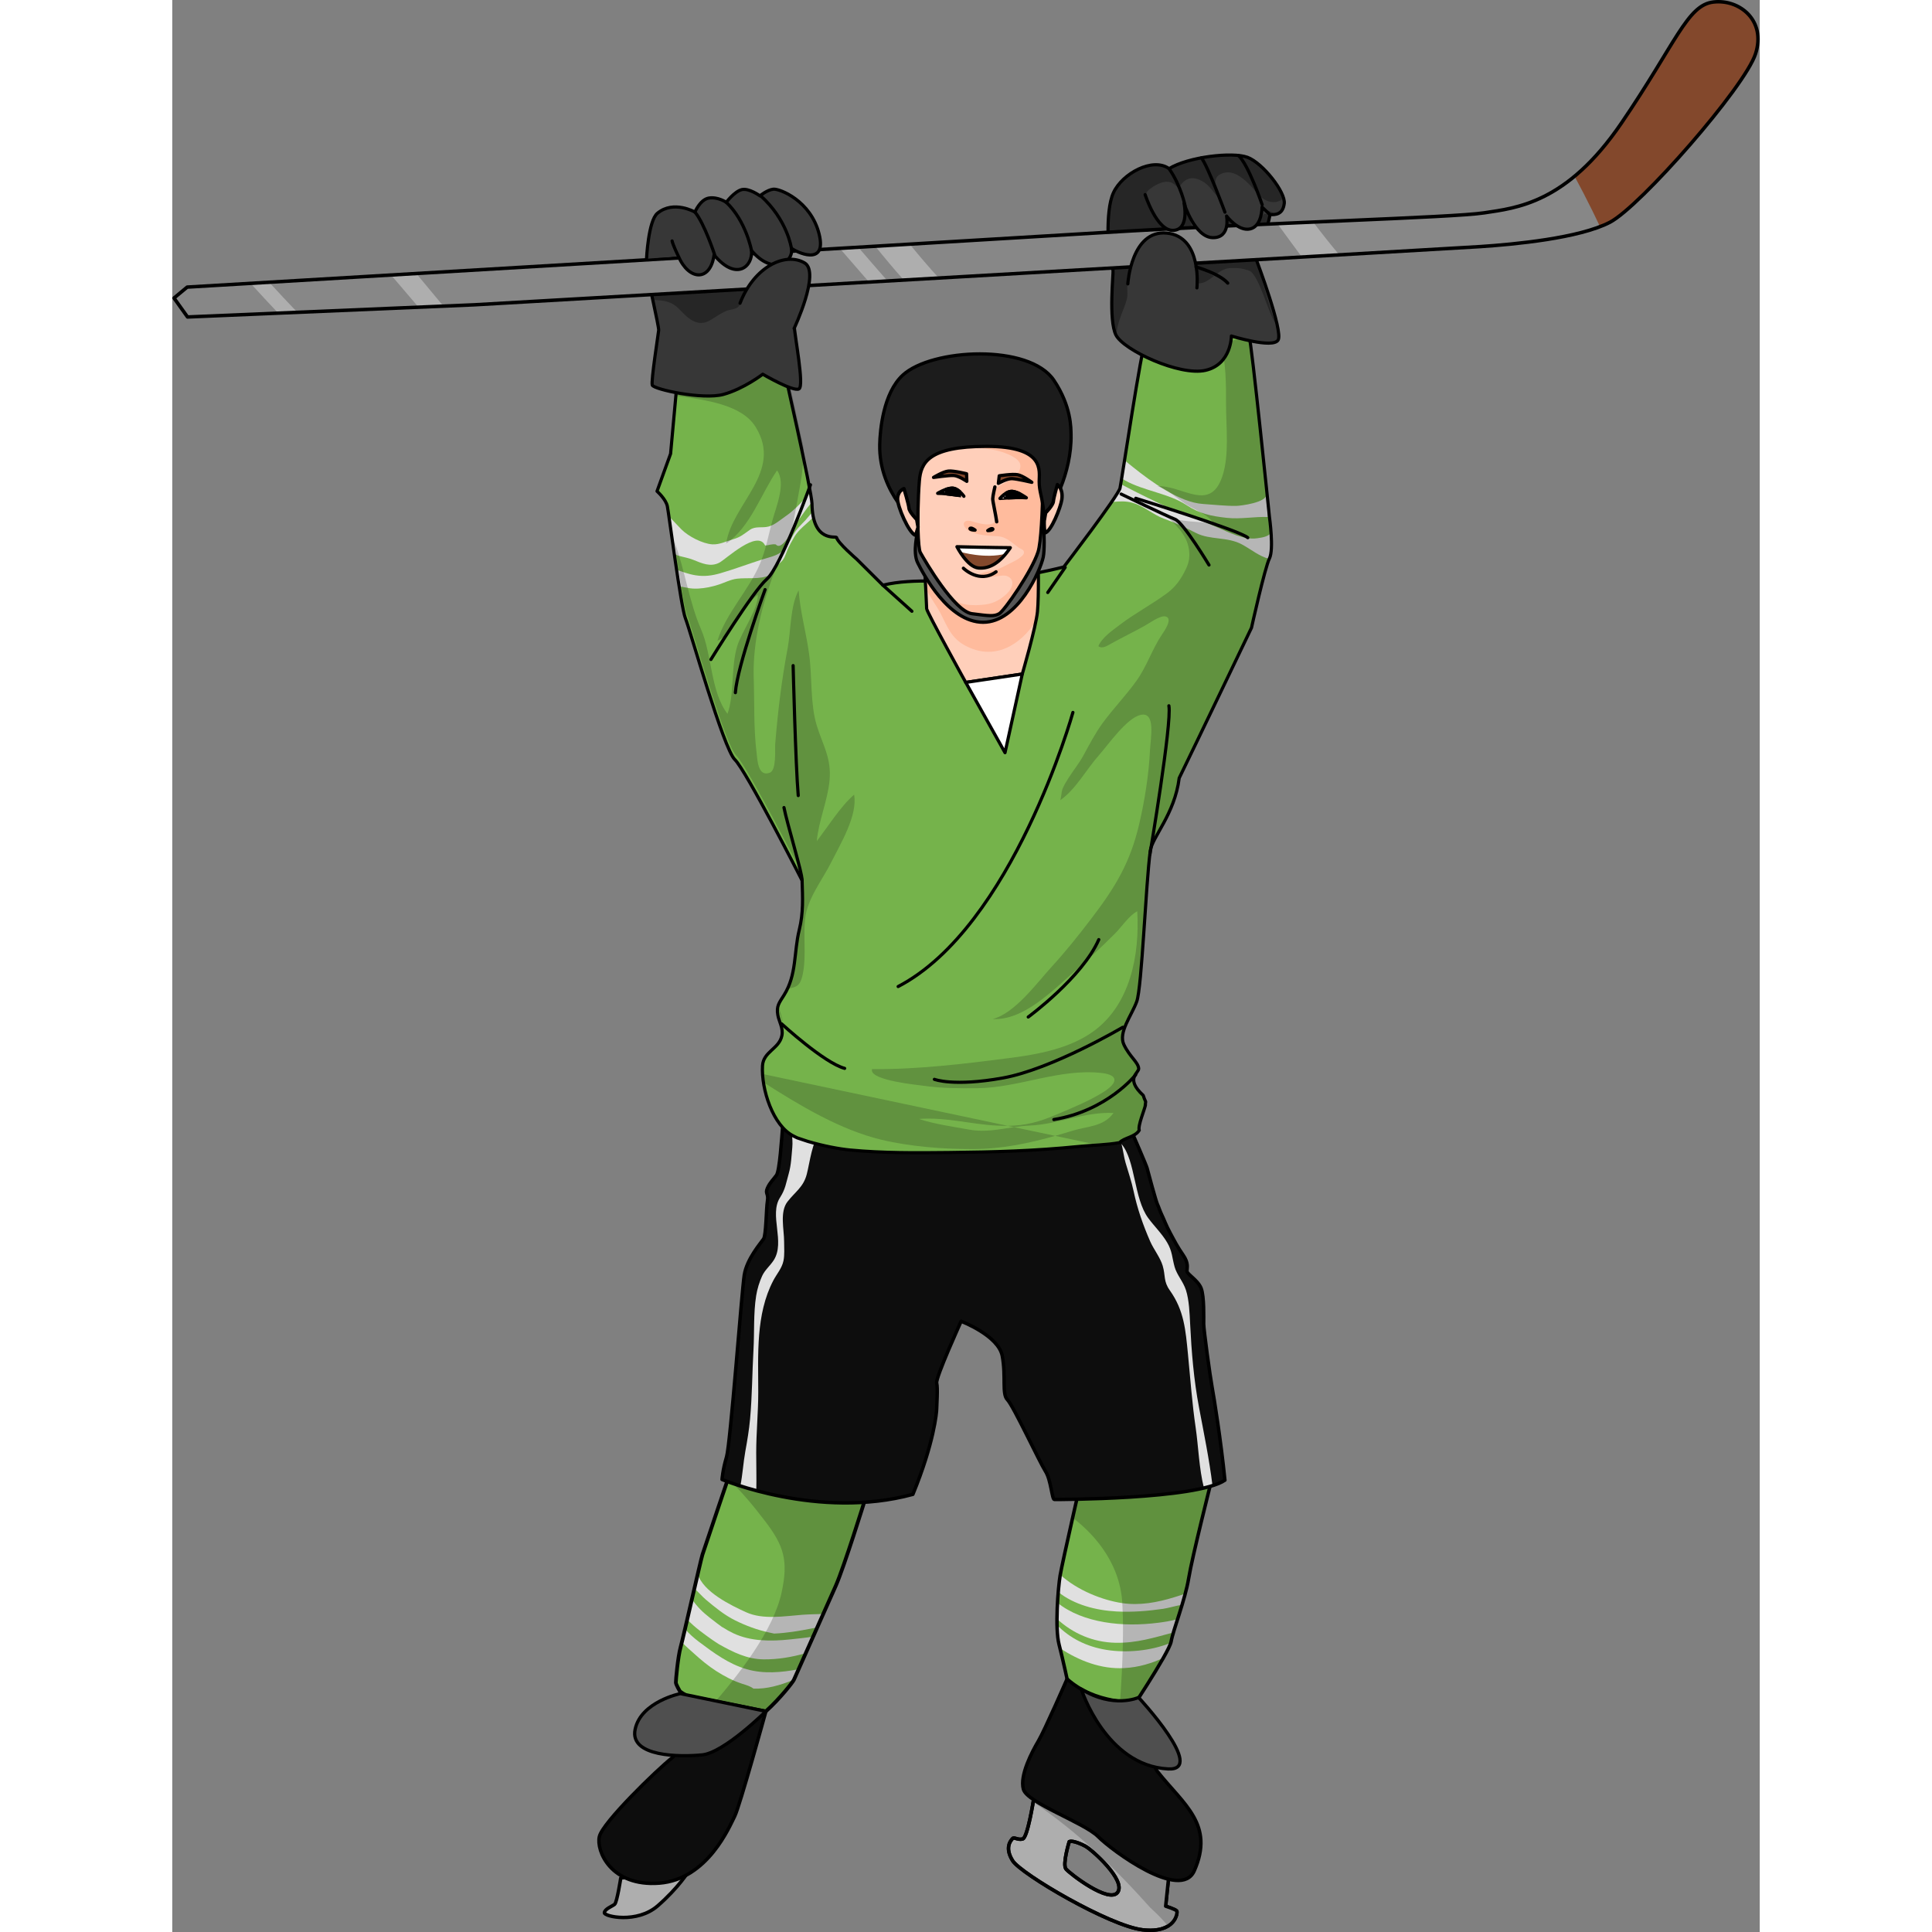 <?xml version="1.0" encoding="utf-8"?>
<!-- Created by: Science Figures, www.sciencefigures.org, Generator: Science Figures Editor -->
<!DOCTYPE svg PUBLIC "-//W3C//DTD SVG 1.1//EN" "http://www.w3.org/Graphics/SVG/1.1/DTD/svg11.dtd">
<svg version="1.1" id="Layer_1" xmlns="http://www.w3.org/2000/svg" xmlns:xlink="http://www.w3.org/1999/xlink" 
	 width="800px" height="800px" viewBox="0 0 363.347 442.199" enable-background="new 0 0 363.347 442.199"
	 xml:space="preserve">
<rect x="0" y="0" width="363.347" height="442.199" fill="#808080" stroke="none"/>
<g>
	
		<path fill="#AEAEAE" stroke="#000000" stroke-width="0.79" stroke-linecap="round" stroke-linejoin="round" stroke-miterlimit="10" d="
		M102.652,429.843c0,0-0.85,5.555-1.394,6.013c-0.545,0.457-2.296,1.075-2.349,1.939c-0.055,0.863,7.445,2.549,12.2-1.582
		c4.758-4.131,7.101-7.935,7.101-7.935L102.652,429.843z"/>
	<g>
		<path id="changecolor_28_" fill="#75B34B" d="M128.295,335.244c0,0-6.517,19.223-6.947,20.592
			c-0.429,1.368-4.293,18.614-4.971,21.054c-0.678,2.439-1.121,7.759-1.112,8.211c0.007,0.455,0.942,2.025,0.942,2.025
			s10.755,7.912,19.663,4.559c3.283-2.965,6.181-6.696,6.412-7.208c0.233-0.511,7.686-17.213,9.586-21.516
			c1.901-4.302,6.684-19.704,6.684-19.704l-6.199-4.659L128.295,335.244z"/>
		<path fill="#E0E0E0" d="M141.393,375.233c-4.334,0.456-8.937,0.488-12.975-1.408c-0.819-0.384-1.65-0.852-2.469-1.386
			c-0.014,0.013-0.035,0.019-0.052,0.005c-0.156-0.12-0.309-0.235-0.463-0.353c-0.452-0.313-0.897-0.647-1.331-1.001
			c-1.523-1.141-2.975-2.278-4.252-3.861c-0.283-0.35-0.606-0.738-0.922-1.151c-0.36,1.565-0.722,3.132-1.059,4.584
			c1.718,1.853,4.061,3.482,5.601,4.576c0.53,0.376,1.074,0.731,1.625,1.079c3.197,1.807,6.431,3.432,10.238,3.479
			c3.311,0.041,6.521-0.525,9.672-1.416c0.53-1.188,1.104-2.475,1.688-3.785C144.884,374.872,143.075,375.055,141.393,375.233z"/>
		<path fill="#E0E0E0" d="M131.462,382.047c-4.104-1.195-7.461-3.679-10.844-6.217c-1.144-0.857-2.284-1.853-3.26-2.973
			c-0.285,1.219-0.533,2.255-0.718,3.01c0.963,1.025,2.079,1.956,2.694,2.52c1.618,1.48,3.314,2.891,5.164,4.079
			c1.883,1.212,3.839,2.235,5.98,2.928c1.034,0.335,1.823,0.544,2.542,1.095c3.07,0.132,6.042-0.762,8.972-1.912
			c0.101-0.039,0.2-0.08,0.3-0.12c0.072-0.159,0.472-1.054,1.077-2.409C139.454,382.811,135.304,383.166,131.462,382.047z"/>
		<path fill="#E0E0E0" d="M144.172,369.598c-4.071,0.307-8.957,1.172-12.832-0.588c-3.323-1.51-9.85-4.627-11.062-8.759
			c-0.241,1.027-0.505,2.172-0.782,3.366c0.943,0.748,1.801,1.808,2.587,2.468c2.129,1.786,4.265,3.559,6.772,4.8
			c2.442,1.209,5.001,2.164,7.668,2.742c0.423,0.092,0.834,0.176,1.235,0.269c2.874-0.123,5.732-0.604,8.58-1.163
			c0.432-0.084,0.866-0.174,1.299-0.261c0.463-1.042,0.924-2.075,1.364-3.063C147.322,369.461,145.674,369.485,144.172,369.598z"/>
		<path opacity="0.2" fill="#0D0D0D" d="M158.552,343.256l-6.199-4.659l-24.058-3.354c0,0-0.442,1.304-1.102,3.251
			c3.185,2.914,5.975,6.382,8.538,9.728c4.333,5.657,5.268,9.089,3.765,16.146c-1.911,8.975-9.984,19.127-16.367,26.465
			c3.739,1.469,8.453,2.467,12.742,0.852c3.283-2.965,6.181-6.696,6.412-7.208c0.233-0.511,7.686-17.213,9.586-21.516
			C153.77,358.659,158.552,343.256,158.552,343.256z"/>
		
			<path fill="none" stroke="#000000" stroke-width="0.854" stroke-linecap="round" stroke-linejoin="round" stroke-miterlimit="10" d="
			M128.295,335.244c0,0-6.517,19.223-6.947,20.592c-0.429,1.368-4.293,18.614-4.971,21.054c-0.678,2.439-1.121,7.759-1.112,8.211
			c0.007,0.455,0.942,2.025,0.942,2.025s10.755,7.912,19.663,4.559c3.283-2.965,6.181-6.696,6.412-7.208
			c0.233-0.511,7.686-17.213,9.586-21.516c1.901-4.302,6.684-19.704,6.684-19.704l-6.199-4.659L128.295,335.244z"/>
	</g>
	
		<path fill="#0D0D0D" stroke="#000000" stroke-width="0.79" stroke-linecap="round" stroke-linejoin="round" stroke-miterlimit="10" d="
		M117.645,388.077c0,0,0.041,11.682-3.321,14.326c-3.363,2.645-15.811,14.706-16.564,17.956c-0.753,3.25,2.625,11.505,13.722,10.653
		c11.096-0.853,16.11-13.079,17.249-15.307c1.138-2.227,7.14-24.021,7.14-24.021L117.645,388.077z"/>
	<g>
		<path id="changecolor_29_" fill="#75B34B" d="M208.783,335.444c0,0-5.104,22.342-5.57,25.172
			c-0.465,2.828-1.213,12.021-0.243,15.773c0.97,3.754,2.067,8.949,2.067,8.949l12.971,8.129c0,0,10.175-15.158,10.622-17.768
			c0.448-2.609,3.199-9.502,4.013-14.471c0.815-4.969,5.151-22.112,5.151-22.112L208.783,335.444z"/>
		<path fill="#E0E0E0" d="M229.24,365.61c-3.818,1.165-7.788,1.904-11.787,1.318c-4.574-0.67-10.333-2.953-14.207-6.498
			c-0.012,0.063-0.025,0.134-0.033,0.186c-0.135,0.816-0.292,2.17-0.425,3.766c3.616,2.904,8.641,4.204,13.309,4.451
			c3.601,0.192,7.119-0.086,10.682-0.602c1.26-0.184,2.851-0.691,4.359-0.939c0.254-0.842,0.492-1.689,0.716-2.528
			C230.954,365.075,230.073,365.355,229.24,365.61z"/>
		<path fill="#E0E0E0" d="M225.686,371.417c-4.103,0.52-8.285,0.563-12.373-0.141c-3.951-0.68-7.783-2.068-10.697-4.43
			c-0.066,1.206-0.111,2.463-0.117,3.681c3.602,3.335,8.229,5.361,13.395,5.475c4.737,0.104,8.92-1.193,13.262-2.372
			c0.263-0.895,0.597-1.935,0.954-3.051C228.525,371.034,226.85,371.269,225.686,371.417z"/>
		<path fill="#E0E0E0" d="M213.878,377.635c-4.599-0.73-8.418-2.673-11.367-5.693c0.038,1.753,0.171,3.34,0.458,4.447
			c0.071,0.277,0.144,0.563,0.217,0.854c4.384,2.886,9.417,4.833,14.679,4.554c3.354-0.178,6.243-1.083,8.973-2.319
			c0.854-1.507,1.488-2.754,1.715-3.477C223.935,377.895,218.378,378.35,213.878,377.635z"/>
		<path opacity="0.2" fill="#0D0D0D" d="M206.079,347.385c3.738,2.813,10.787,9.414,11.374,19.543
			c0.457,7.891-0.158,18.254-0.77,25.709l1.324,0.83c0,0,10.175-15.158,10.622-17.768c0.448-2.609,3.199-9.502,4.013-14.471
			c0.815-4.969,5.151-22.112,5.151-22.112l-29.011-3.673C208.783,335.444,207.446,341.293,206.079,347.385z"/>
		
			<path fill="none" stroke="#000000" stroke-width="0.79" stroke-linecap="round" stroke-linejoin="round" stroke-miterlimit="10" d="
			M208.783,335.444c0,0-5.104,22.342-5.57,25.172c-0.465,2.828-1.213,12.021-0.243,15.773c0.97,3.754,2.067,8.949,2.067,8.949
			l12.971,8.129c0,0,10.175-15.158,10.622-17.768c0.448-2.609,3.199-9.502,4.013-14.471c0.815-4.969,5.151-22.112,5.151-22.112
			L208.783,335.444z"/>
	</g>
	<g>
		<path fill="#0D0D0D" d="M144.625,245.721c0,0-4.565,7.951-4.86,11.486c-0.293,3.534-0.736,10.751-1.473,11.781
			c-0.735,1.03-1.472,1.619-2.061,2.945c-0.588,1.325,0.295,1.178,0,2.945c-0.294,1.767-0.294,7.805-0.884,8.688
			c-0.589,0.885-3.829,4.564-4.417,8.246s-3.177,38.711-4.06,41.656c-0.882,2.945-1.03,5.154-1.03,5.154s22.026,9.297,43.673,3.406
			c4.858-11.781,5.448-18.85,5.448-19.586s0.295-4.713,0-5.891c-0.294-1.178,5.596-14.137,5.596-14.137s8.541,3.24,9.425,7.953
			c0.884,4.711-0.147,8.688,1.178,10.013s7.364,14.282,8.689,16.345c1.324,2.063,1.472,6.48,2.062,6.48
			c0.589,0,32.541-0.002,39.021-4.419c-0.883-8.837-2.504-18.997-2.945-21.353c-0.441-2.356-1.914-13.107-1.914-14.432
			c0-1.326,0.147-6.265-0.589-8.139c-0.736-1.875-3.239-3.201-3.239-3.938s0.441-1.766-0.884-3.68
			c-1.325-1.916-1.914-3.093-2.945-5.008c-1.032-1.914-1.471-3.24-1.914-4.123c-0.442-0.883-0.737-1.915-1.031-2.504
			c-0.295-0.589-2.062-7.066-2.356-8.246c-0.294-1.179-9.864-22.826-9.864-22.826L144.625,245.721z"/>
		<path fill="#E0E0E0" d="M235.011,322.155c-1.2-6.342-1.72-12.691-2.04-19.184c-0.116-2.378-0.229-5.424-0.953-7.684
			c-0.632-1.974-2.076-3.458-2.602-5.334c-0.583-2.08-0.504-3.542-1.716-5.588c-1.228-2.074-2.937-3.693-4.317-5.574
			c-3.314-4.516-2.89-13.133-6.114-16.951c0.365,1.409,0.549,3.004,0.915,4.252c0.644,2.193,1.381,4.33,1.848,6.533
			c0.839,3.953,2.136,7.708,3.796,11.499c0.787,1.799,2.313,3.718,2.863,5.575c0.693,2.338,0.123,3.516,1.64,5.65
			c3.266,4.6,3.596,9.02,4.147,14.605c0.564,5.736,0.94,11.233,1.765,16.827c0.622,4.224,0.766,9.337,1.891,13.796
			c0.704-0.168,1.361-0.346,1.962-0.535C237.373,334.136,236.094,327.875,235.011,322.155z"/>
		<path fill="#E0E0E0" d="M141.918,262.604c-0.197,2.086-0.244,4.002-0.822,6.029c-0.613,2.148-0.743,3.526-1.983,5.459
			c-2.556,3.984,1.236,10.147-1.441,14.338c-0.825,1.291-2.01,2.21-2.646,3.585c-0.64,1.384-1.143,3.05-1.38,4.551
			c-0.638,4.018-0.387,8.35-0.614,12.401c-0.296,5.246-0.299,10.553-0.776,15.791c-0.228,2.494-0.646,4.99-1.095,7.461
			c-0.46,2.535-0.608,5.268-1.133,7.895c1.049,0.334,2.272,0.697,3.65,1.066c0.07-2.879-0.021-5.775-0.021-8.652
			c0-4.654,0.467-9.205,0.467-13.863c0-8.512-0.613-17.819,3.437-25.563c0.801-1.532,1.976-2.809,2.333-4.516
			c0.287-1.373,0.152-2.936,0.152-4.359c0-2.855-1.051-6.854,0.779-9.195c1.81-2.315,3.644-3.34,4.403-6.271
			c0.708-2.736,1.215-7.51,3.101-9.632c-1.693-1.208-4.432-2.8-6.545-3.093C141.481,258.065,142.121,260.456,141.918,262.604z"/>
		
			<path fill="none" stroke="#000000" stroke-width="0.79" stroke-linecap="round" stroke-linejoin="round" stroke-miterlimit="10" d="
			M144.625,245.721c0,0-4.565,7.951-4.86,11.486c-0.293,3.534-0.736,10.751-1.473,11.781c-0.735,1.03-1.472,1.619-2.061,2.945
			c-0.588,1.325,0.295,1.178,0,2.945c-0.294,1.767-0.294,7.805-0.884,8.688c-0.589,0.885-3.829,4.564-4.417,8.246
			s-3.177,38.711-4.06,41.656c-0.882,2.945-1.03,5.154-1.03,5.154s22.026,9.297,43.673,3.406c4.858-11.781,5.448-18.85,5.448-19.586
			s0.295-4.713,0-5.891c-0.294-1.178,5.596-14.137,5.596-14.137s8.541,3.24,9.425,7.953c0.884,4.711-0.147,8.688,1.178,10.013
			s7.364,14.282,8.689,16.345c1.324,2.063,1.472,6.48,2.062,6.48c0.589,0,32.541-0.002,39.021-4.419
			c-0.883-8.837-2.504-18.997-2.945-21.353c-0.441-2.356-1.914-13.107-1.914-14.432c0-1.326,0.147-6.265-0.589-8.139
			c-0.736-1.875-3.239-3.201-3.239-3.938s0.441-1.766-0.884-3.68c-1.325-1.916-1.914-3.093-2.945-5.008
			c-1.032-1.914-1.471-3.24-1.914-4.123c-0.442-0.883-0.737-1.915-1.031-2.504c-0.295-0.589-2.062-7.066-2.356-8.246
			c-0.294-1.179-9.864-22.826-9.864-22.826L144.625,245.721z"/>
	</g>
	<g>
		<path fill="#75B34B" d="M251.127,118.337c0,0-4.102-40.152-4.629-41.206s-23.021,1.103-23.811,1.366
			c-0.729,0.243-5.374,31.489-5.763,33.221c-0.387,1.732-12.873,18.053-12.873,18.053s-9.459,2.42-17.307,3.064
			c-8.354,0.686-16.836-0.667-24.096,1.103l-6.021-5.991c0,0-4.312-3.704-4.581-4.923c-0.089-0.403-5.492,1.273-5.623-7.722
			c-0.042-2.863-6.839-32.718-6.839-32.718l-23.744,1.744l-1.781,19.526l-3.105,8.581c0,0,2.024,1.802,2.361,3.428
			c0.341,1.623,3.116,23.162,4.137,25.655c1.021,2.491,8.712,29.838,11.306,32.333c2.583,2.49,15.328,27.535,15.4,27.675
			c0.138,3.975,0.307,7.429-0.652,11.317c-1.258,5.1-0.543,10.245-3.484,14.917c-1.11,1.766-1.779,2.504-1.419,4.555
			c0.273,1.549,1.279,2.986,0.928,4.729c-0.612,3.027-4.24,3.622-4.435,6.889c-0.315,5.293,2.387,13.81,7.156,16.107
			c0.375,0.182,0.613,0.303,0.756,0.381c0.146,0.048,0.325,0.109,0.551,0.188c0.631,0.228,1.268,0.439,1.908,0.636
			c3.611,1.063,7.134,1.731,9.742,1.979c7.491,0.715,15.019,0.651,22.534,0.57c10.766-0.117,19.225-0.346,29.972-1.405
			c2.601-0.257,6.134-0.329,9.099-0.855c1.021-1.139,3.545-1.231,4.512-2.843c-0.365-1.026,1.234-4.723,1.423-5.798
			c-0.127,0.7-0.044,0.05,0.05-0.733c-0.222-0.469-0.408-0.951-0.559-1.445c-4.277-3.939-0.937-5.113-1.042-6.172
			c-0.146-1.468-2.062-2.656-3.389-5.454c-1.325-2.798,1.768-6.627,2.947-9.866c1.177-3.24,2.061-26.801,3.092-34.458
			c0.429-3.187,5.597-8.417,6.621-16.678c3.729-7.634,16.552-34.41,16.552-34.41s3.053-13.747,4.105-15.854
			C252.182,125.714,251.127,118.337,251.127,118.337z"/>
		<path id="changecolor_27_" fill="#75B34B" d="M251.048,118.35c0,0-4.103-40.153-4.63-41.206
			c-0.527-1.054-23.021,1.103-23.81,1.366c-0.729,0.243-5.374,31.489-5.763,33.221c-0.388,1.732-12.874,18.053-12.874,18.053
			s-9.459,2.42-17.306,3.064c-8.354,0.686-16.837-0.666-24.097,1.104l-6.021-5.992c0,0-4.312-3.704-4.581-4.924
			c-0.088-0.402-5.493,1.274-5.623-7.721c-0.042-2.863-6.84-32.718-6.84-32.718l-23.743,1.744l-1.782,19.526l-3.105,8.58
			c0,0,2.025,1.802,2.361,3.428c0.341,1.624,3.117,23.161,4.137,25.654c1.022,2.492,8.712,29.838,11.306,32.333
			c2.584,2.49,15.329,27.534,15.4,27.675c0.139,3.974,0.308,7.429-0.651,11.318c-1.258,5.1-0.543,10.245-3.483,14.917
			c-1.111,1.766-1.78,2.504-1.42,4.554c0.271,1.55,1.28,2.987,0.927,4.729c-0.61,3.026-4.241,3.622-4.434,6.889
			c-0.315,5.293,2.387,13.809,7.156,16.107c0.375,0.182,0.612,0.301,0.755,0.381c0.146,0.048,0.325,0.107,0.552,0.187
			c0.631,0.228,1.267,0.44,1.908,0.636c3.611,1.064,7.134,1.731,9.743,1.98c7.491,0.715,15.019,0.65,22.534,0.569
			c10.765-0.116,19.224-0.345,29.971-1.405c2.602-0.256,6.135-0.329,9.1-0.854c1.02-1.139,3.545-1.231,4.511-2.843
			c-0.365-1.027,1.235-4.725,1.424-5.799c-0.127,0.7-0.044,0.051,0.05-0.732c-0.222-0.469-0.408-0.952-0.56-1.445
			c-4.278-3.939-0.936-5.114-1.042-6.173c-0.146-1.468-2.062-2.655-3.388-5.454c-1.325-2.797,1.768-6.627,2.946-9.865
			c1.177-3.24,2.062-26.802,3.092-34.459c0.429-3.187,5.598-8.416,6.621-16.678c3.729-7.634,16.553-34.41,16.553-34.41
			s3.052-13.747,4.105-15.854C252.102,125.727,251.048,118.35,251.048,118.35z"/>
		<path fill="#E0E0E0" d="M146.667,118.417c-0.075-0.349-0.139-0.726-0.189-1.131c-0.603,0.599-1.15,1.364-1.565,1.8
			c-1.133,1.191-2.007,1.947-2.782,3.341c-0.735,1.32-1.62,3.172-2.857,4.018c-1.283,0.876-2.897,1.176-4.361,1.646
			c-3.155,1.013-6.271,2.19-9.461,3.117c-1.921,0.557-3.682,0.788-5.685,0.466c-1.585-0.253-2.981-0.788-4.418-1.295
			c0.197,1.311,0.393,2.596,0.586,3.808c0.658,0.127,1.341,0.213,1.904,0.342c0.845,0.192,1.687,0.23,2.557,0.186
			c1.588-0.081,3.178-0.419,4.688-0.914c1.41-0.459,2.669-1.156,4.155-1.34c2.348-0.293,5.338,0.234,7.506-0.833
			c0.695-0.342,1.031-1.034,1.391-1.658c0.404-0.702,0.795-0.958,1.328-1.481c0.685-0.674,0.92-1.598,1.297-2.51
			c0.444-1.077,1.016-2.056,1.598-3.063C143.371,121.159,145.239,119.922,146.667,118.417z"/>
		<path fill="#E0E0E0" d="M146.324,114.992c-0.044-0.452-0.156-1.173-0.318-2.099c-0.339,0.332-0.702,0.687-1.082,1.097
			c-1.463,1.579-2.798,2.973-4.565,4.184c-1.209,0.828-2.442,1.972-3.911,2.35c-1.454,0.374-2.914-0.163-4.226,0.735
			c-1.444,0.989-2.08,1.658-3.907,2.184c-1.512,0.436-3.061,1.24-4.691,1.146c-2.236-0.128-5.532-1.845-7.076-3.414
			c-0.984-1.001-2.024-2.138-2.972-3.112c0.295,2.045,0.74,5.235,1.229,8.623c0.359,0.227,0.731,0.413,1.119,0.522
			c1.142,0.326,2.198,0.479,3.323,0.93c2.007,0.804,3.929,1.699,5.95,0.656c1.521-0.786,8.793-7.723,10.496-3.928
			c0.828-0.063,1.565-0.403,2.449-0.259c1.557,1.859,4.495-4.648,5.231-5.625c0.891-1.184,1.711-2.485,2.653-3.589
			C146.132,115.269,146.225,115.127,146.324,114.992z"/>
		<g opacity="0.2">
			<path fill="#0D0D0D" d="M150.86,197.289c2.012-4.029,6.056-10.631,5.203-15.4c-3.082,2.644-6.074,7.444-8.539,10.625
				c0.402-4.623,2.521-9.353,2.928-14.002c0.44-5.023-1.576-8.012-2.931-12.429c-1.541-5.024-1.028-11.033-1.744-16.289
				c-0.688-5.053-2.02-9.582-2.414-14.667c-1.946,3.608-1.747,9.217-2.521,13.315c-1.376,7.273-2.222,14.372-2.827,21.731
				c-0.11,1.329,0.335,6.098-1.238,6.687c-2.76,1.034-2.837-2.963-3.04-4.6c-0.691-5.568-0.466-11.498-0.65-17.105
				c-0.27-8.206,1.954-17.145,4.928-24.729c1.297-3.308,3.118-5.829,3.836-9.35c0.701-3.429,1.3-6.941,1.922-10.346
				c0.485-2.649,0.745-5.482,0.721-8.283c-1.354-6.378-2.987-13.69-3.896-17.726c-6.287-0.323-12.477,1.261-18.799,0.955
				c-2.123-0.103-4.075-0.591-5.773-0.852l-0.529,5.786c6.686,0.933,14.863,2.019,18.015,7.088
				c6.407,10.303-5.398,17.561-6.726,26.689c5.5-3.658,8.068-11.532,11.645-16.719c2.118,2.944-0.22,8.331-1.076,11.485
				c-0.931,3.435-1.47,6.677-2.858,9.936c-2.624,6.161-7.689,11.145-9.724,17.58c4.263-2.064,5.698-7.996,9.248-10.541
				c0.192,3.115-3.699,8.457-4.698,11.729c-1.503,4.924-0.609,10.986-2.239,15.528c-3.884-5.043-3.527-13.529-6.018-19.259
				c-2.739-6.297-3.758-13.707-6.12-20.161c0.971,6.786,2.21,15.109,2.822,16.602c1.021,2.492,8.712,29.838,11.306,32.334
				c2.585,2.49,15.329,27.534,15.401,27.674c0.139,3.975,0.307,7.429-0.652,11.318c-1.224,4.959-0.591,9.961-3.258,14.529
				c2.144-0.638,3.238-0.238,3.877-4.162c0.633-3.895-0.016-7.98,0.408-11.948C145.35,205.635,148.751,201.512,150.86,197.289z"/>
			<path fill="#0D0D0D" d="M138.921,231.364c0.136,0.781,0.461,1.535,0.703,2.313l0.144,0.272c-0.204-1.186-0.621-2.28-0.934-3.396
				C138.844,230.803,138.87,231.067,138.921,231.364z"/>
		</g>
		<g>
			<path fill="#E0E0E0" d="M218.073,109.964c4.36,2.417,10.01,2.963,14.069,5.644c2.968,1.958,5.611,2.524,9.226,2.917
				c3.192,0.348,6.337-0.319,9.39-0.189c-0.029-1.625-0.23-3.446-0.344-5.169c0.121,1.843-5.82,2.611-6.934,2.624
				c-2.485,0.029-5.108-0.288-7.575-0.442c-5.34-0.334-11.895-5.141-15.944-8.382c-0.651-0.521-1.328-1.062-1.995-1.63
				c-0.26,1.648-0.485,3.078-0.663,4.171C217.573,109.675,217.835,109.833,218.073,109.964z"/>
		</g>
		<path fill="#E0E0E0" d="M251.109,127.818c0.263-1.98,0.62-3.842,0.481-5.913c-0.867,0.973-2.016,1.105-3.29,1.294
			c-2.982,0.444-6.523-1.37-9.174-2.525c-3.954-1.723-8.005-3.212-11.979-4.89c-0.724-0.305-6.294-2.969-10.057-4.986
			c-0.078,0.468-0.135,0.784-0.166,0.919c-0.084,0.375-0.717,1.556-1.653,3.172c1.5-0.161,3.008-0.234,4.507,0.189
			c2.7,0.762,4.743,2.778,7.337,3.694c2.558,0.902,4.756,1.978,7.228,3.228c3.246,1.641,7.161,0.798,10.519,2.623
			c2.207,1.2,3.867,2.687,6.232,3.3C251.099,127.889,251.105,127.854,251.109,127.818z"/>
		<g opacity="0.2">
			<path fill="#0D0D0D" d="M222.75,252.892c-0.014,0.079-0.037,0.175-0.063,0.28C222.683,253.227,222.702,253.157,222.75,252.892z"
				/>
			<path fill="#0D0D0D" d="M246.499,77.131c-0.181-0.363-3.071,1.112-6.665,1.045c1.399,4.674,1.361,9.626,1.361,14.517
				c0,5.175,0.796,11.5-0.871,16.397c-2.834,8.319-9.209,1.902-14.884,2.193c2.444,0.699,4.482,2.768,6.571,4.134
				c1.932,1.263,5.252,2.393,6.301,4.387c-3.618-0.452-7.19-0.271-10.623-1.551c2.793,2.563,5.197,5.064,5.107,8.958
				c-0.026,1.1-0.32,2.043-0.79,3.026c-1.069,2.236-2.304,4.046-4.313,5.535c-3.5,2.591-7.375,4.604-10.834,7.249
				c-1.691,1.294-4.031,2.868-4.891,4.873c0.904,0.729,2.166-0.172,3.041-0.655c2.485-1.373,5.046-2.605,7.524-3.988
				c1.013-0.566,3.495-2.358,4.685-2.179c2.044,0.309-0.218,3.456-0.711,4.193c-2.248,3.36-3.446,7.255-5.822,10.569
				c-2.41,3.365-5.31,6.344-7.752,9.684c-1.725,2.357-2.989,4.87-4.395,7.413c-1.003,1.819-2.32,3.436-3.43,5.187
				c-0.514,0.81-1.035,1.651-1.387,2.547c-0.138,0.351-0.355,2.408-0.481,2.499c3.656-2.612,5.883-6.958,8.896-10.354
				c2.085-2.35,6.306-8.455,9.493-9.183c3.532-0.807,2.293,5.308,2.153,8.164c-0.272,5.578-1.194,11.341-2.461,16.8
				c-2.09,9.003-5.584,14.632-11.094,21.835c-2.819,3.686-5.703,7.309-8.86,10.752c-3.397,3.707-8.524,10.801-13.606,12.057
				c7.123,0.365,13.695-6.508,18.596-10.765c3.161-2.744,6.284-5.685,9.27-8.646c1.673-1.657,3.342-4.283,5.243-5.255
				c0.584,10.015-1.59,21.394-10.078,27.521c-5.275,3.807-12.301,5.182-18.67,6.008c-10.365,1.346-21.532,2.719-31.976,2.598
				c-0.001,0.055-0.001,0.111-0.001,0.168c-0.358,2.43,10.539,3.463,11.77,3.639c4.112,0.589,8.174,0.604,12.368,0.563
				c9.495-0.092,18.845-4.575,28.407-3.483c4.297,0.49,3.481,2.479,0.334,4.434c-3.358,2.086-7.137,3.592-10.767,5.139
				c-3.985,1.699-7.061,2.474-11.035,2.525l1.441,0.305c1.174-0.171,2.357-0.316,3.565-0.367c6.471-0.277,12.755-3.221,19.2-2.874
				c-2.223,3.153-6.091,3.042-9.364,4.054c-1.322,0.409-2.647,0.805-3.976,1.18l9.912,2.096c1.618-0.118,3.289-0.268,4.813-0.538
				c1.021-1.139,3.545-1.231,4.512-2.843c-0.338-0.951,1.01-4.193,1.359-5.518c0.001-0.092,0.055-0.527,0.113-1.014
				c-0.222-0.469-0.408-0.951-0.559-1.445c-4.277-3.939-0.937-5.113-1.042-6.172c-0.146-1.468-2.062-2.656-3.389-5.454
				c-1.325-2.798,1.768-6.627,2.947-9.866c1.177-3.24,2.061-26.801,3.092-34.458c0.429-3.187,5.597-8.417,6.621-16.678
				c3.729-7.634,16.552-34.41,16.552-34.41s3.053-13.747,4.105-15.854c1.055-2.107,0-9.484,0-9.484S247.026,78.185,246.499,77.131z"
				/>
			<path fill="#0D0D0D" d="M182.544,258.571c-3.652-0.649-8.383-1.343-11.654-2.469c6.076-0.459,11.729,1.195,17.732,1.52
				c0.916,0.05,1.777,0.068,2.601,0.057l-56.115-11.86c0.037,0.614,0.107,1.252,0.205,1.902
				c8.337,5.317,17.581,10.888,27.024,13.147c6.664,1.596,14.113,2.141,20.981,2.131c6.451-0.009,12.647-1.292,18.771-3.023
				l-9.426-1.992C189.296,258.475,186.02,259.189,182.544,258.571z"/>
		</g>
		
			<path fill="none" stroke="#000000" stroke-width="0.728" stroke-linecap="round" stroke-linejoin="round" stroke-miterlimit="10" d="
			M220.5,246.01c0,0-6.488,8.234-18.716,10.232"/>
		
			<path fill="none" stroke="#000000" stroke-width="0.728" stroke-linecap="round" stroke-linejoin="round" stroke-miterlimit="10" d="
			M251.127,118.337c0,0-4.102-40.152-4.629-41.206s-23.021,1.103-23.811,1.366c-0.729,0.243-5.374,31.489-5.763,33.221
			c-0.387,1.732-12.873,18.053-12.873,18.053s-9.459,2.42-17.307,3.064c-8.354,0.686-16.836-0.667-24.096,1.103l-6.021-5.991
			c0,0-4.312-3.704-4.581-4.923c-0.089-0.403-5.492,1.273-5.623-7.722c-0.042-2.863-6.839-32.718-6.839-32.718l-23.744,1.744
			l-1.781,19.526l-3.105,8.581c0,0,2.024,1.802,2.361,3.428c0.341,1.623,3.116,23.162,4.137,25.655
			c1.021,2.491,8.712,29.838,11.306,32.333c2.583,2.49,15.328,27.535,15.4,27.675c0.138,3.975,0.307,7.429-0.652,11.317
			c-1.258,5.1-0.543,10.245-3.484,14.917c-1.11,1.766-1.779,2.504-1.419,4.555c0.273,1.549,1.279,2.986,0.928,4.729
			c-0.612,3.027-4.24,3.622-4.435,6.889c-0.315,5.293,2.387,13.81,7.156,16.107c0.375,0.182,0.613,0.303,0.756,0.381
			c0.146,0.048,0.325,0.109,0.551,0.188c0.631,0.228,1.268,0.439,1.908,0.636c3.611,1.063,7.134,1.731,9.742,1.979
			c7.491,0.715,15.019,0.651,22.534,0.57c10.766-0.117,19.225-0.346,29.972-1.405c2.601-0.257,6.134-0.329,9.099-0.855
			c1.021-1.139,3.545-1.231,4.512-2.843c-0.365-1.026,1.234-4.723,1.423-5.798c-0.127,0.7-0.044,0.05,0.05-0.733
			c-0.222-0.469-0.408-0.951-0.559-1.445c-4.277-3.939-0.937-5.113-1.042-6.172c-0.146-1.468-2.062-2.656-3.389-5.454
			c-1.325-2.798,1.768-6.627,2.947-9.866c1.177-3.24,2.061-26.801,3.092-34.458c0.429-3.187,5.597-8.417,6.621-16.678
			c3.729-7.634,16.552-34.41,16.552-34.41s3.053-13.747,4.105-15.854C252.182,125.714,251.127,118.337,251.127,118.337z"/>
	</g>
	<path fill="#FFCFBA" d="M172.316,132.097c0,0,0.351,6.517,0.351,7.221c0,0.705,8.947,16.875,8.947,16.875l12.939-1.919
		c0,0,3.124-10.727,3.476-14.25c0.354-3.523,0.168-12.653,0.168-12.653L172.316,132.097z"/>
	<path fill="#FFBB9D" d="M198.197,127.369l-25.881,4.728c0,0,0.065,1.22,0.141,2.661c1.191,2.162,2.734,4.342,3.336,5.51
		c1.565,3.044,2.417,5.714,5.667,7.477c6.658,3.608,12.654-0.047,16.226-5.62c0.168-0.83,0.288-1.554,0.344-2.102
		C198.382,136.5,198.197,127.369,198.197,127.369z"/>
	
		<path fill="none" stroke="#000000" stroke-width="0.728" stroke-linecap="round" stroke-linejoin="round" stroke-miterlimit="10" d="
		M172.316,132.097c0,0,0.351,6.517,0.351,7.221c0,0.705,8.947,16.875,8.947,16.875l12.939-1.919c0,0,3.124-10.727,3.476-14.25
		c0.354-3.523,0.168-12.653,0.168-12.653L172.316,132.097z"/>
	
		<path fill="#565656" stroke="#000000" stroke-width="0.75" stroke-linecap="round" stroke-linejoin="round" stroke-miterlimit="10" d="
		M170.626,121.645c0,0-1.254,4.707,0,7.189c1.255,2.483,7.004,13.593,14.979,13.593c7.974,0,13.108-11.894,13.744-14.9
		c0.635-3.006-0.312-13.429-0.312-13.429L170.626,121.645z"/>
	<path fill="#FFCFBA" d="M170.965,99.068c0,0-0.915,25.322,0.263,27.413c1.176,2.091,7.802,13.463,11.809,13.986
		c4.006,0.523,5.051,0.653,6.229,0c1.177-0.653,7.452-9.672,8.889-14.116c1.437-4.445,1.176-28.068,1.176-28.068
		s-4.354-9.817-16.293-12.032C171.096,84.037,170.965,99.068,170.965,99.068z"/>
	<path fill="#FFBB9D" d="M179.291,101.552c-0.993,0.21-2.624,0.151-3.458,0.672c0.352,0.444,1.419,0.142,1.953,0.117
		c1.583-0.072,3.261-0.134,4.84-0.004c2.213,0.182,4.597,0.36,6.747,0.945c1.293,0.352,4.528,1.524,4.726,3.083
		c0.285,2.285-2.609,3.699-4.234,4.54c-1.779,0.92-1.888,1.763-1.787,3.739c0.059,1.169,0.867,3.617,0.188,4.708
		c-0.745,1.195-3.19,0.506-4.233,0.256c-0.662-0.158-1.962-0.746-2.612-0.192c-0.729,0.619,0.187,1.643,0.822,2.024
		c1.791,1.075,4.593,1.186,6.613,1.294c2.078,0.111,3.289,1.485,4.887,2.613c0.486,0.343,1.248,0.439,1.206,1.149
		c-0.033,0.59-1.164,1.348-1.6,1.6c-1.116,0.65-2.332,1.181-3.482,1.783c-1.645,0.862-3.409,0.777-5.072,1.531
		c0.677,1.621,4.862-0.087,6.221,0.424c1.749,0.658,1.451,2.358,0.473,3.532c-1.094,1.31-2.833,2.431-4.466,2.817
		c-1.968,0.466-6.75,0.678-7.976-1.055l0.096,0.695c1.387,1.455,2.75,2.496,3.896,2.646c4.006,0.523,5.051,0.653,6.229,0
		c1.177-0.653,7.452-9.672,8.889-14.116c1.137-3.517,1.212-19.025,1.191-25.356c-3.109-0.716-6.45-0.954-9.293-0.934
		C186.399,100.086,182.848,100.799,179.291,101.552z"/>
	
		<path fill="none" stroke="#000000" stroke-width="0.75" stroke-linecap="round" stroke-linejoin="round" stroke-miterlimit="10" d="
		M170.965,99.068c0,0-0.915,25.322,0.263,27.413c1.176,2.091,7.802,13.463,11.809,13.986c4.006,0.523,5.051,0.653,6.229,0
		c1.177-0.653,7.452-9.672,8.889-14.116c1.437-4.445,1.176-28.068,1.176-28.068s-4.354-9.817-16.293-12.032
		C171.096,84.037,170.965,99.068,170.965,99.068z"/>
	<path fill="#373737" d="M242.412,76.905c0,0,0.03,6.479-5.905,7.854c-5.934,1.375-18.795-4.625-20.522-8.092
		c-1.728-3.469-0.534-14.178-0.664-14.784c-0.128-0.606-0.831-2.841-0.831-2.841s-1.131-10.476,0.933-14.94
		c2.062-4.465,9.06-8.155,12.727-5.503c4.399-2.697,14.479-3.878,17.945-2.597c3.465,1.281,8.755,7.996,8.419,10.59
		c-0.334,2.595-2.074,2.552-3.271,2.54c-0.359,2.54-3.039,10.519-3.039,10.519s6.106,16.145,4.909,18.175
		C251.913,79.857,242.412,76.905,242.412,76.905z"/>
	<path fill="#262626" d="M254.337,45.294c-0.84,1.06-2.46,1.208-3.748,0.666c-1.848-0.779-2.461-2.049-3.741-3.408
		c-1.474-1.561-3.752-3.573-6.062-3.003c-3.1,0.765-1.807,3.131-1.63,5.34c-1.36-1.477-2.048-2.897-4.05-3.744
		c-2.185-0.927-3.603,0.008-4.782,1.847c-0.913-0.629-1.204-1.307-2.459-1.383c-0.996-0.061-1.987,0.322-2.838,0.809
		c-0.657,0.377-1.995,1.183-2.154,2.011c-0.188,0.971,0.947,1.898,1.483,2.595c1.216,1.575,2.61,4.659,4.91,4.716
		c2.226,0.057,1.76-2.482,2.668-3.802c1.282,2.104,0.917,4.812,3.725,5.823c1.369,0.49,2.899,0.229,4.001-0.65
		c0.502-0.403,0.878-0.869,1.212-1.398c0.219-0.346,0.462-1.401,0.744-1.615c0.973-0.739,3.635,1.662,5.028,1.395
		c0.852-0.164,1.835-0.757,2.397-1.365c0.532-0.571,0.886-1.84,1.654-1.911c0.638-0.059,1.318,0.78,2.089,0.628
		c0.489-0.098,0.894-0.437,1.266-0.8c-0.682,1.123-1.901,1.099-2.81,1.09c-0.359,2.54-3.039,10.519-3.039,10.519
		s3.069,11.253,4.26,14.19c-1.462-1.668-3.73-11.102-5.993-11.902c-1.48-0.523-2.742-0.67-4.314-0.585
		c-2.907,0.16-4.439,3.352-7.163,3.523c-1.321-2.668-1.2-5.86-2.649-8.503c-1.572-2.861-6.457-3.533-9.111-1.79
		c-1.479,0.973-2.236,2.978-3.07,4.51c-0.519,0.95-0.851,1.791-1.005,2.939c-0.147,1.099-0.457,2.172-0.547,3.276
		c-0.089,1.111,0.152,2.131-0.133,3.232c-0.342,1.314-0.933,2.563-1.383,3.837c-0.528,1.494-1.033,3.025-0.907,4.63
		c-0.078-0.118-0.148-0.23-0.202-0.342c-1.728-3.469-0.534-14.178-0.664-14.784c-0.128-0.606-0.831-2.841-0.831-2.841
		s-1.131-10.476,0.933-14.94c2.062-4.465,9.06-8.155,12.727-5.503c4.399-2.697,14.479-3.878,17.945-2.597
		C249.08,37.108,253.406,42.233,254.337,45.294z"/>
	
		<path fill="none" stroke="#000000" stroke-width="0.728" stroke-linecap="round" stroke-linejoin="round" stroke-miterlimit="10" d="
		M242.412,76.905c0,0,0.03,6.479-5.905,7.854c-5.934,1.375-18.795-4.625-20.522-8.092c-1.728-3.469-0.534-14.178-0.664-14.784
		c-0.128-0.606-0.831-2.841-0.831-2.841s-1.131-10.476,0.933-14.94c2.062-4.465,9.06-8.155,12.727-5.503
		c4.399-2.697,14.479-3.878,17.945-2.597c3.465,1.281,8.755,7.996,8.419,10.59c-0.334,2.595-2.074,2.552-3.271,2.54
		c-0.359,2.54-3.039,10.519-3.039,10.519s6.106,16.145,4.909,18.175C251.913,79.857,242.412,76.905,242.412,76.905z"/>
	<g>
		<path fill="#373737" d="M109.867,88.153c0.378,0.978,11.594,3.403,16.271,2.123c4.677-1.281,9.017-4.627,9.017-4.627
			s7.128,4.161,8.316,3.345c1.188-0.817-0.991-11.92-1.175-14.922c-0.184-3.002-1.358-15.366-1.358-15.366l-32.318,3.762
			c0,0,2.788,12.323,2.714,13.101C111.259,76.348,109.543,87.313,109.867,88.153z"/>
		<path fill="#373737" d="M109.867,88.153c0.378,0.978,11.594,3.403,16.271,2.123c4.677-1.281,9.017-4.627,9.017-4.627
			s7.128,4.161,8.316,3.345c1.188-0.817-0.991-11.92-1.175-14.922c-0.184-3.002-1.358-15.366-1.358-15.366l-32.318,3.762
			c0,0,2.788,12.323,2.714,13.101C111.259,76.348,109.543,87.313,109.867,88.153z"/>
		<path fill="#262626" d="M134.51,60.828c-2.957,0.13-5.928-0.153-8.881,0.087c-1.959,0.16-3.894,0.173-5.826,0.252l-10.871,1.265
			c-0.104,0.033-0.201,0.067-0.298,0.101c0.098,0.433,0.725,3.213,1.351,6.104c2.667,0.129,4.382,0.302,6.248,2.314
			c2.03,2.189,4.197,4.02,7.033,2.262c1.09-0.675,2.167-1.414,3.347-1.963c0.774-0.359,1.865-0.402,2.571-0.764
			c1.263-0.646,0.861-2.408,1.638-3.592v-0.247c0.491-3.019,5.307-4.053,7.303-5.8C137.012,60.457,135.651,60.778,134.51,60.828z"/>
		
			<path fill="none" stroke="#000000" stroke-width="0.728" stroke-linecap="round" stroke-linejoin="round" stroke-miterlimit="10" d="
			M109.867,88.153c0.378,0.978,11.594,3.403,16.271,2.123c4.677-1.281,9.017-4.627,9.017-4.627s7.128,4.161,8.316,3.345
			c1.188-0.817-0.991-11.92-1.175-14.922c-0.184-3.002-1.358-15.366-1.358-15.366l-32.318,3.762c0,0,2.788,12.323,2.714,13.101
			C111.259,76.348,109.543,87.313,109.867,88.153z"/>
	</g>
	<g>
		<path fill="#AEAEAE" d="M3.415,65.712c0,0,170.75-10.113,209.293-12.463c38.541-2.348,80.194-3.414,87.554-4.531
			c7.359-1.118,18.877-2.15,31.389-20.491c12.51-18.338,15.084-27.06,21.077-27.763c5.991-0.702,12.139,4.21,9.655,11.858
			c-2.485,7.646-26.351,34.905-33.331,38.553c-6.986,3.642-21.825,5.052-29.746,5.572C291.386,56.963,69.13,69.765,69.13,69.765
			L3.495,72.551l-3.097-4.332L3.415,65.712z"/>
		<path fill="#878787" d="M17.931,64.853c2.085,2.294,4.192,4.568,6.326,6.816L3.495,72.551l-3.097-4.332l3.017-2.507
			C3.415,65.712,8.826,65.393,17.931,64.853z"/>
		<path fill="#878787" d="M22.182,64.601c7.607-0.45,17.14-1.016,27.899-1.654c2.09,2.457,4.18,4.916,6.284,7.36l-27.737,1.178
			C26.453,69.215,24.305,66.92,22.182,64.601z"/>
		<path fill="#878787" d="M69.13,69.765l-7.074,0.3c-2.078-2.475-4.14-4.968-6.2-7.461c29.125-1.728,65.674-3.898,96.926-5.762
			c2.228,2.576,4.45,5.155,6.694,7.715C111.253,67.339,69.13,69.765,69.13,69.765z"/>
		<path fill="#878787" d="M157.014,56.589c1.307-0.077,2.606-0.155,3.891-0.232c2.111,2.636,4.286,5.222,6.534,7.739
			c-1.241,0.072-2.479,0.144-3.715,0.215C161.466,61.759,159.238,59.177,157.014,56.589z"/>
		<path fill="#878787" d="M175.456,63.634c-0.003-0.004-0.007-0.007-0.011-0.012c-2.303-2.509-4.504-5.099-6.649-7.735
			c19.175-1.145,35.044-2.096,43.913-2.638c13.571-0.827,27.525-1.494,40.234-2.062c1.854,2.542,3.716,5.099,5.609,7.643
			C235.283,60.178,204.979,61.93,175.456,63.634z"/>
		<path fill="#878787" d="M362.383,12.323c-2.485,7.646-26.351,34.905-33.331,38.553c-6.986,3.642-21.825,5.052-29.746,5.572
			c-1.759,0.114-14.084,0.834-32.192,1.886c-2.062-2.447-4.047-4.953-5.972-7.506c19.564-0.851,34.924-1.472,39.12-2.109
			c7.359-1.118,18.877-2.15,31.389-20.491c12.51-18.338,15.084-27.06,21.077-27.763C358.719-0.237,364.867,4.675,362.383,12.323z"/>
		<path fill="#83482C" d="M362.383,12.323c-2.485,7.646-26.351,34.905-33.331,38.553c-0.679,0.353-1.451,0.68-2.263,0.993
			c-0.593-1.246-1.188-2.486-1.791-3.713c-1.305-2.642-2.65-5.242-4.039-7.81c3.425-2.842,7.015-6.728,10.691-12.118
			c12.51-18.338,15.084-27.06,21.077-27.763C358.719-0.237,364.867,4.675,362.383,12.323z"/>
		
			<path fill="none" stroke="#000000" stroke-width="0.797" stroke-linecap="round" stroke-linejoin="round" stroke-miterlimit="10" d="
			M3.415,65.712c0,0,170.75-10.113,209.293-12.463c38.541-2.348,80.194-3.414,87.554-4.531c7.359-1.118,18.877-2.15,31.389-20.491
			c12.51-18.338,15.084-27.06,21.077-27.763c5.991-0.702,12.139,4.21,9.655,11.858c-2.485,7.646-26.351,34.905-33.331,38.553
			c-6.986,3.642-21.825,5.052-29.746,5.572C291.386,56.963,69.13,69.765,69.13,69.765L3.495,72.551l-3.097-4.332L3.415,65.712z"/>
	</g>
	<path fill="#373737" d="M234.526,65.891c0,0,1.286-11.725-6.877-12.538c-8.161-0.815-8.94,11.621-8.94,11.621"/>
	
		<path fill="none" stroke="#000000" stroke-width="0.728" stroke-linecap="round" stroke-linejoin="round" stroke-miterlimit="10" d="
		M234.526,65.891c0,0,1.286-11.725-6.877-12.538c-8.161-0.815-8.94,11.621-8.94,11.621"/>
	<path fill="#373737" d="M222.676,44.54c0,0,2.648,8.338,6.423,8.187c3.773-0.153,2.49-6.168,2.49-6.168s2.427,7.771,6.566,7.835
		c4.136,0.066,3.162-4.943,3.162-4.943s2.652,3.582,5.398,2.944c2.745-0.639,2.716-4.995,2.716-4.995l1.81,1.733"/>
	
		<path fill="none" stroke="#000000" stroke-width="0.728" stroke-linecap="round" stroke-linejoin="round" stroke-miterlimit="10" d="
		M222.676,44.54c0,0,2.648,8.338,6.423,8.187c3.773-0.153,2.49-6.168,2.49-6.168s2.427,7.771,6.566,7.835
		c4.136,0.066,3.162-4.943,3.162-4.943s2.652,3.582,5.398,2.944c2.745-0.639,2.716-4.995,2.716-4.995l1.81,1.733"/>
	
		<path fill="none" stroke="#000000" stroke-width="0.728" stroke-linecap="round" stroke-linejoin="round" stroke-miterlimit="10" d="
		M231.814,47.075c0,0-0.896-4.51-3.666-8.476"/>
	
		<path fill="none" stroke="#000000" stroke-width="0.728" stroke-linecap="round" stroke-linejoin="round" stroke-miterlimit="10" d="
		M240.934,48.558c0,0-3.786-10.286-5.38-12.44"/>
	
		<path fill="none" stroke="#000000" stroke-width="0.728" stroke-linecap="round" stroke-linejoin="round" stroke-miterlimit="10" d="
		M249.462,46.857c0,0-3.144-9.23-5.445-11.28"/>
	<g>
		<path fill="#373737" d="M108.554,59.225c0,0,0.395-8.683,2.499-10.419c3.721-3.071,8.58-0.263,8.58-0.263s1.186-2.91,3.231-3.219
			c2.046-0.308,3.938,0.981,3.938,0.981s1.847-2.445,3.502-2.892c1.656-0.446,4.199,1.41,4.199,1.41s1.642-1.355,3.069-1.521
			c1.426-0.166,8.596,2.638,10.487,10.278c1.89,7.641-5.424,4.018-6.356,3.223c0.636,3.149-4.151,6.438-9.123,0.539
			c0.352,3.645-3.489,7.145-8.563,0.996c-0.852,6.186-5.775,5.904-8.165,0.333"/>
		
			<path fill="none" stroke="#000000" stroke-width="0.728" stroke-linecap="round" stroke-linejoin="round" stroke-miterlimit="10" d="
			M108.554,59.225c0,0,0.395-8.683,2.499-10.419c3.721-3.071,8.58-0.263,8.58-0.263s1.186-2.91,3.231-3.219
			c2.046-0.308,3.938,0.981,3.938,0.981s1.847-2.445,3.502-2.892c1.656-0.446,4.199,1.41,4.199,1.41s1.642-1.355,3.069-1.521
			c1.426-0.166,8.596,2.638,10.487,10.278c1.89,7.641-5.424,4.018-6.356,3.223c0.636,3.149-4.151,6.438-9.123,0.539
			c0.352,3.645-3.489,7.145-8.563,0.996c-0.852,6.186-5.775,5.904-8.165,0.333c0,0-1.266-2.587-1.444-3.521"/>
	</g>
	<path fill="#373737" d="M142.333,75.182c0,0,6.063-12.837,2.401-15.001c-4.357-2.574-11.561,0.829-14.782,9.224"/>
	
		<path fill="none" stroke="#000000" stroke-width="0.728" stroke-linecap="round" stroke-linejoin="round" stroke-miterlimit="10" d="
		M142.333,75.182c0,0,6.063-12.837,2.401-15.001c-4.357-2.574-11.561,0.829-14.782,9.224"/>
	
		<path fill="#AEAEAE" stroke="#000000" stroke-width="0.79" stroke-linecap="round" stroke-linejoin="round" stroke-miterlimit="10" d="
		M229.923,437.403c-0.221-0.387-2.553-1.113-2.553-1.113l0.643-6.168c0,0-18.553-15.375-18.779-15.438
		c-0.229-0.063-12.094-2.771-12.094-2.771s-1.363,8.673-2.484,8.986c-1.121,0.314-1.962-0.49-2.316-0.098s-1.919,2.003,0.001,5.067
		c1.92,3.063,22.246,14.978,29.774,15.833S230.142,437.792,229.923,437.403z M216.403,433.094
		c-1.902,2.744-10.998-4.268-11.852-5.32c-0.853-1.055,0.747-6.25,0.747-6.25c0.484-0.275,2.005,0.145,3.646,1.007
		C210.583,423.393,218.306,430.349,216.403,433.094z"/>
	<path fill="#8D8D8D" d="M223.894,436.674c1.434,1.297,2.786,2.67,4.018,4.135c1.972-1.221,2.148-3.163,2.012-3.406
		c-0.221-0.387-2.553-1.113-2.553-1.113l0.643-6.168c0,0-18.553-15.375-18.779-15.438c-0.229-0.063-12.094-2.771-12.094-2.771
		s-0.034,0.213-0.09,0.547C207.144,419.209,215.816,427.634,223.894,436.674z"/>
	
		<path fill="none" stroke="#000000" stroke-width="0.79" stroke-linecap="round" stroke-linejoin="round" stroke-miterlimit="10" d="
		M229.923,437.403c-0.221-0.387-2.553-1.113-2.553-1.113l0.643-6.168c0,0-18.553-15.375-18.779-15.438
		c-0.229-0.063-12.094-2.771-12.094-2.771s-1.363,8.673-2.484,8.986c-1.121,0.314-1.962-0.49-2.316-0.098s-1.919,2.003,0.001,5.067
		c1.92,3.063,22.246,14.978,29.774,15.833S230.142,437.792,229.923,437.403z M216.403,433.094
		c-1.902,2.744-10.998-4.268-11.852-5.32c-0.853-1.055,0.747-6.25,0.747-6.25c0.484-0.275,2.005,0.145,3.646,1.007
		C210.583,423.393,218.306,430.349,216.403,433.094z"/>
	
		<path fill="#0D0D0D" stroke="#000000" stroke-width="0.79" stroke-linecap="round" stroke-linejoin="round" stroke-miterlimit="10" d="
		M204.81,384.281c0,0-5.124,11.752-6.581,14.226c-1.459,2.473-4.294,7.857-3.418,11.013c0.875,3.154,13.909,7.631,17.098,10.843
		c3.189,3.212,18.906,14.839,22.009,7.832c4.7-10.615-2.46-15.2-8.455-22.762c-1.437-1.814-5.045-15.842-5.045-15.842
		S211.178,390.077,204.81,384.281z"/>
	<polygon fill="#FFFFFF" points="194.553,154.272 190.604,172.274 181.614,156.192 	"/>
	
		<polygon fill="none" stroke="#000000" stroke-width="0.728" stroke-linecap="round" stroke-linejoin="round" stroke-miterlimit="10" points="
		194.553,154.272 190.604,172.274 181.614,156.192 	"/>
	
		<path fill="none" stroke="#000000" stroke-width="0.728" stroke-linecap="round" stroke-linejoin="round" stroke-miterlimit="10" d="
		M223.765,195.564c0,0,5.059-29.986,4.346-34.024"/>
	
		<path fill="none" stroke="#000000" stroke-width="0.728" stroke-linecap="round" stroke-linejoin="round" stroke-miterlimit="10" d="
		M217.184,113.084c0,0,10.423,5.043,12.323,5.756c1.899,0.713,7.785,10.481,7.785,10.481"/>
	
		<path fill="none" stroke="#000000" stroke-width="0.728" stroke-linecap="round" stroke-linejoin="round" stroke-miterlimit="10" d="
		M220.523,114.049c0,0,23.739,7.348,25.64,9.011"/>
	
		<path fill="none" stroke="#000000" stroke-width="0.728" stroke-linecap="round" stroke-linejoin="round" stroke-miterlimit="10" d="
		M217.553,235.124c0,0-16.147,9.564-27.437,11.603c-11.29,2.038-15.679,0.313-15.679,0.313"/>
	
		<path fill="none" stroke="#000000" stroke-width="0.728" stroke-linecap="round" stroke-linejoin="round" stroke-miterlimit="10" d="
		M195.917,232.772c0,0,12.387-9.094,16.148-17.716"/>
	
		<path fill="none" stroke="#000000" stroke-width="0.728" stroke-linecap="round" stroke-linejoin="round" stroke-miterlimit="10" d="
		M139.475,234.34c0,0,9.722,8.936,14.424,10.19"/>
	
		<path fill="none" stroke="#000000" stroke-width="0.728" stroke-linecap="round" stroke-linejoin="round" stroke-miterlimit="10" d="
		M144.16,201.526c0.16-1.28-3.485-13.208-4.148-16.688"/>
	
		<path fill="#4F4F4F" stroke="#000000" stroke-width="0.749" stroke-linecap="round" stroke-linejoin="round" stroke-miterlimit="10" d="
		M135.871,391.684c0,0-9.559,9.473-14.568,9.973c-5.008,0.502-16.695,0.502-15.359-5.844c1.335-6.344,10.351-8.181,10.351-8.181
		L135.871,391.684z"/>
	
		<path fill="#4F4F4F" stroke="#000000" stroke-width="0.749" stroke-linecap="round" stroke-linejoin="round" stroke-miterlimit="10" d="
		M208.055,386.603c0,0,5.601,17.538,19.896,18.274c8.862,0.457-6.779-16.358-6.779-16.358S215.425,391.172,208.055,386.603z"/>
	<path fill="#83482C" d="M179.608,125.136c0,0,9.01,0.224,12.2,0.224c-2.294,3.414-4.701,4.869-7.275,4.645
		C181.958,129.782,179.608,125.136,179.608,125.136z"/>
	<path fill="#FFFFFF" d="M190.794,126.729c0.34-0.417,0.678-0.869,1.014-1.368c-3.19,0-12.2-0.224-12.2-0.224
		s0.203,0.399,0.55,0.963l0.286,0.229C180.444,126.328,186.059,127.989,190.794,126.729z"/>
	
		<path fill="none" stroke="#000000" stroke-width="0.75" stroke-linecap="round" stroke-linejoin="round" stroke-miterlimit="10" d="
		M179.608,125.136c0,0,9.01,0.224,12.2,0.224c-2.294,3.414-4.701,4.869-7.275,4.645
		C181.958,129.782,179.608,125.136,179.608,125.136z"/>
	
		<path fill="none" stroke="#000000" stroke-width="0.75" stroke-linecap="round" stroke-linejoin="round" stroke-miterlimit="10" d="
		M181.08,130.059c0,0,3.663,3.615,7.47,0.819"/>
	
		<path fill="none" stroke="#000000" stroke-width="0.75" stroke-linecap="round" stroke-linejoin="round" stroke-miterlimit="10" d="
		M186.66,121.443c0,0,0.616-0.504,1.007-0.448C188.058,121.051,187.779,121.443,186.66,121.443z"/>
	
		<path fill="none" stroke="#000000" stroke-width="0.75" stroke-linecap="round" stroke-linejoin="round" stroke-miterlimit="10" d="
		M183.749,121.331c0,0-0.615-0.504-1.008-0.448C182.35,120.939,182.629,121.331,183.749,121.331z"/>
	
		<path fill="#FFFFFF" stroke="#000000" stroke-width="0.75" stroke-linecap="round" stroke-linejoin="round" stroke-miterlimit="10" d="
		M175.196,112.912c0,0,1.792-1.119,3.247-1.175c1.455-0.057,2.741,1.848,2.741,1.848S177.547,112.912,175.196,112.912z"/>
	
		<path fill="#83482C" stroke="#000000" stroke-width="0.75" stroke-linecap="round" stroke-linejoin="round" stroke-miterlimit="10" d="
		M174.246,109.274c0,0,3.414-0.504,4.589-0.448s3.022,1.343,3.022,1.343l-0.056-1.735c0,0-2.911-0.728-4.143-0.615
		C176.428,107.931,174.246,109.274,174.246,109.274z"/>
	
		<path fill="#FFFFFF" stroke="#000000" stroke-width="0.75" stroke-linecap="round" stroke-linejoin="round" stroke-miterlimit="10" d="
		M195.48,113.934c0,0-1.689-1.27-3.133-1.451c-1.444-0.182-2.893,1.604-2.893,1.604S193.137,113.731,195.48,113.934z"/>
	
		<path fill="#83482C" stroke="#000000" stroke-width="0.75" stroke-linecap="round" stroke-linejoin="round" stroke-miterlimit="10" d="
		M196.741,110.392c0,0-3.358-0.796-4.533-0.843c-1.176-0.046-3.127,1.078-3.127,1.078l0.205-1.724c0,0,2.962-0.473,4.18-0.255
		C194.682,108.865,196.741,110.392,196.741,110.392z"/>
	
		<path fill="#1C1C1C" stroke="#000000" stroke-width="0.75" stroke-linecap="round" stroke-linejoin="round" stroke-miterlimit="10" d="
		M170.652,119.98c0,0-8.995-6.884-8.726-18.311c0.076-3.187,0.787-11.707,5.294-15.833c6.653-6.091,28.926-7.196,34.559,1.18
		c4.036,6.001,3.908,11.043,3.938,12.483c0.186,8.735-4.498,17.686-6.245,17.86c-0.35-3.843-1.049-4.716-1.049-7.161
		c0-2.446,1.396-8.035-12.052-8.035c-13.449,0-15.021,3.843-15.371,7.86C170.652,114.042,170.652,119.98,170.652,119.98z"/>
	
		<path fill="#FFCFBA" stroke="#000000" stroke-width="0.789" stroke-linecap="round" stroke-linejoin="round" stroke-miterlimit="10" d="
		M170.394,118.912c0,0-1.691-1.691-1.768-2.613s-1.152-4.458-1.152-4.458s-1.307,0.384-1.461,2.152
		c-0.154,1.768,2.67,8.212,4.131,8.52c0.691-2.229,0.558-1.833,0.558-1.833L170.394,118.912z"/>
	
		<path fill="#FFCFBA" stroke="#000000" stroke-width="0.789" stroke-linecap="round" stroke-linejoin="round" stroke-miterlimit="10" d="
		M199.899,117.375c0,0,1.691-1.691,1.768-2.613s0.929-3.843,0.929-3.843s1.384,0.923,1,3.458c-0.266,1.755-2.417,7.306-3.878,7.613
		c-0.23-1.845-0.126-2.848-0.126-2.848L199.899,117.375z"/>
	
		<path fill="none" stroke="#000000" stroke-width="0.728" stroke-linecap="round" stroke-linejoin="round" stroke-miterlimit="10" d="
		M146.08,110.962c0,0-6.797,18.79-9.996,21.588c-3.198,2.798-12.793,18.39-12.793,18.39"/>
	
		<path fill="none" stroke="#000000" stroke-width="0.728" stroke-linecap="round" stroke-linejoin="round" stroke-miterlimit="10" d="
		M135.684,134.949c0,0-6.396,17.59-6.796,23.587"/>
	
		<path fill="#373737" stroke="#000000" stroke-width="0.749" stroke-linecap="round" stroke-linejoin="round" stroke-miterlimit="10" d="
		M234.331,61.099c0,0,5.335,1.499,7.245,3.697"/>
	
		<path fill="none" stroke="#000000" stroke-width="0.728" stroke-linecap="round" stroke-linejoin="round" stroke-miterlimit="10" d="
		M142.108,152.343c0,0,0.563,22.776,1.167,29.745"/>
	
		<path fill="none" stroke="#000000" stroke-width="0.728" stroke-linecap="round" stroke-linejoin="round" stroke-miterlimit="10" d="
		M206.142,163.06c0,0-13.697,49.04-39.998,62.738"/>
	
		<path fill="none" stroke="#000000" stroke-width="0.728" stroke-linecap="round" stroke-linejoin="round" stroke-miterlimit="10" d="
		M141.704,56.803c0,0-0.898-6.501-7.075-12.032"/>
	
		<path fill="none" stroke="#000000" stroke-width="0.728" stroke-linecap="round" stroke-linejoin="round" stroke-miterlimit="10" d="
		M132.581,57.342c0,0-1.251-6.774-5.778-11.037"/>
	
		<path fill="none" stroke="#000000" stroke-width="0.728" stroke-linecap="round" stroke-linejoin="round" stroke-miterlimit="10" d="
		M124.142,58.311c0,0-2.338-7.182-4.509-9.768"/>
	
		<line fill="none" stroke="#000000" stroke-width="0.728" stroke-linecap="round" stroke-linejoin="round" stroke-miterlimit="10" x1="162.649" y1="133.938" x2="169.292" y2="139.908"/>
	
		<line fill="none" stroke="#000000" stroke-width="0.728" stroke-linecap="round" stroke-linejoin="round" stroke-miterlimit="10" x1="204.368" y1="129.864" x2="200.39" y2="135.611"/>
	<path stroke="#000000" stroke-width="0.771" stroke-linecap="round" stroke-linejoin="round" stroke-miterlimit="10" d="
		M192.347,112.483c-0.476-0.06-0.95,0.095-1.375,0.328c0.002,0.246,0.044,0.49,0.087,0.624c0.075,0.233,0.194,0.39,0.331,0.511
		c0.532-0.03,1.127-0.055,1.735-0.067c0.133-0.077,0.26-0.16,0.37-0.252c0.242-0.202,0.388-0.408,0.465-0.61
		C193.455,112.769,192.884,112.55,192.347,112.483z"/>
	<path stroke="#000000" stroke-width="0.771" stroke-linecap="round" stroke-linejoin="round" stroke-miterlimit="10" d="
		M180.223,112.519c-0.489-0.424-1.116-0.808-1.78-0.782c-0.41,0.016-0.844,0.119-1.258,0.255c-0.051,0.311,0.022,0.703,0.195,1.052
		c0.817,0.083,1.619,0.191,2.279,0.29C179.914,113.102,180.119,112.821,180.223,112.519z"/>
	
		<path fill="none" stroke="#000000" stroke-width="0.771" stroke-linecap="round" stroke-linejoin="round" stroke-miterlimit="10" d="
		M188.282,111.461c0,0-0.49,2.095-0.49,2.724c0,0.628,0.699,3.632,0.909,5.239"/>
</g>
</svg>